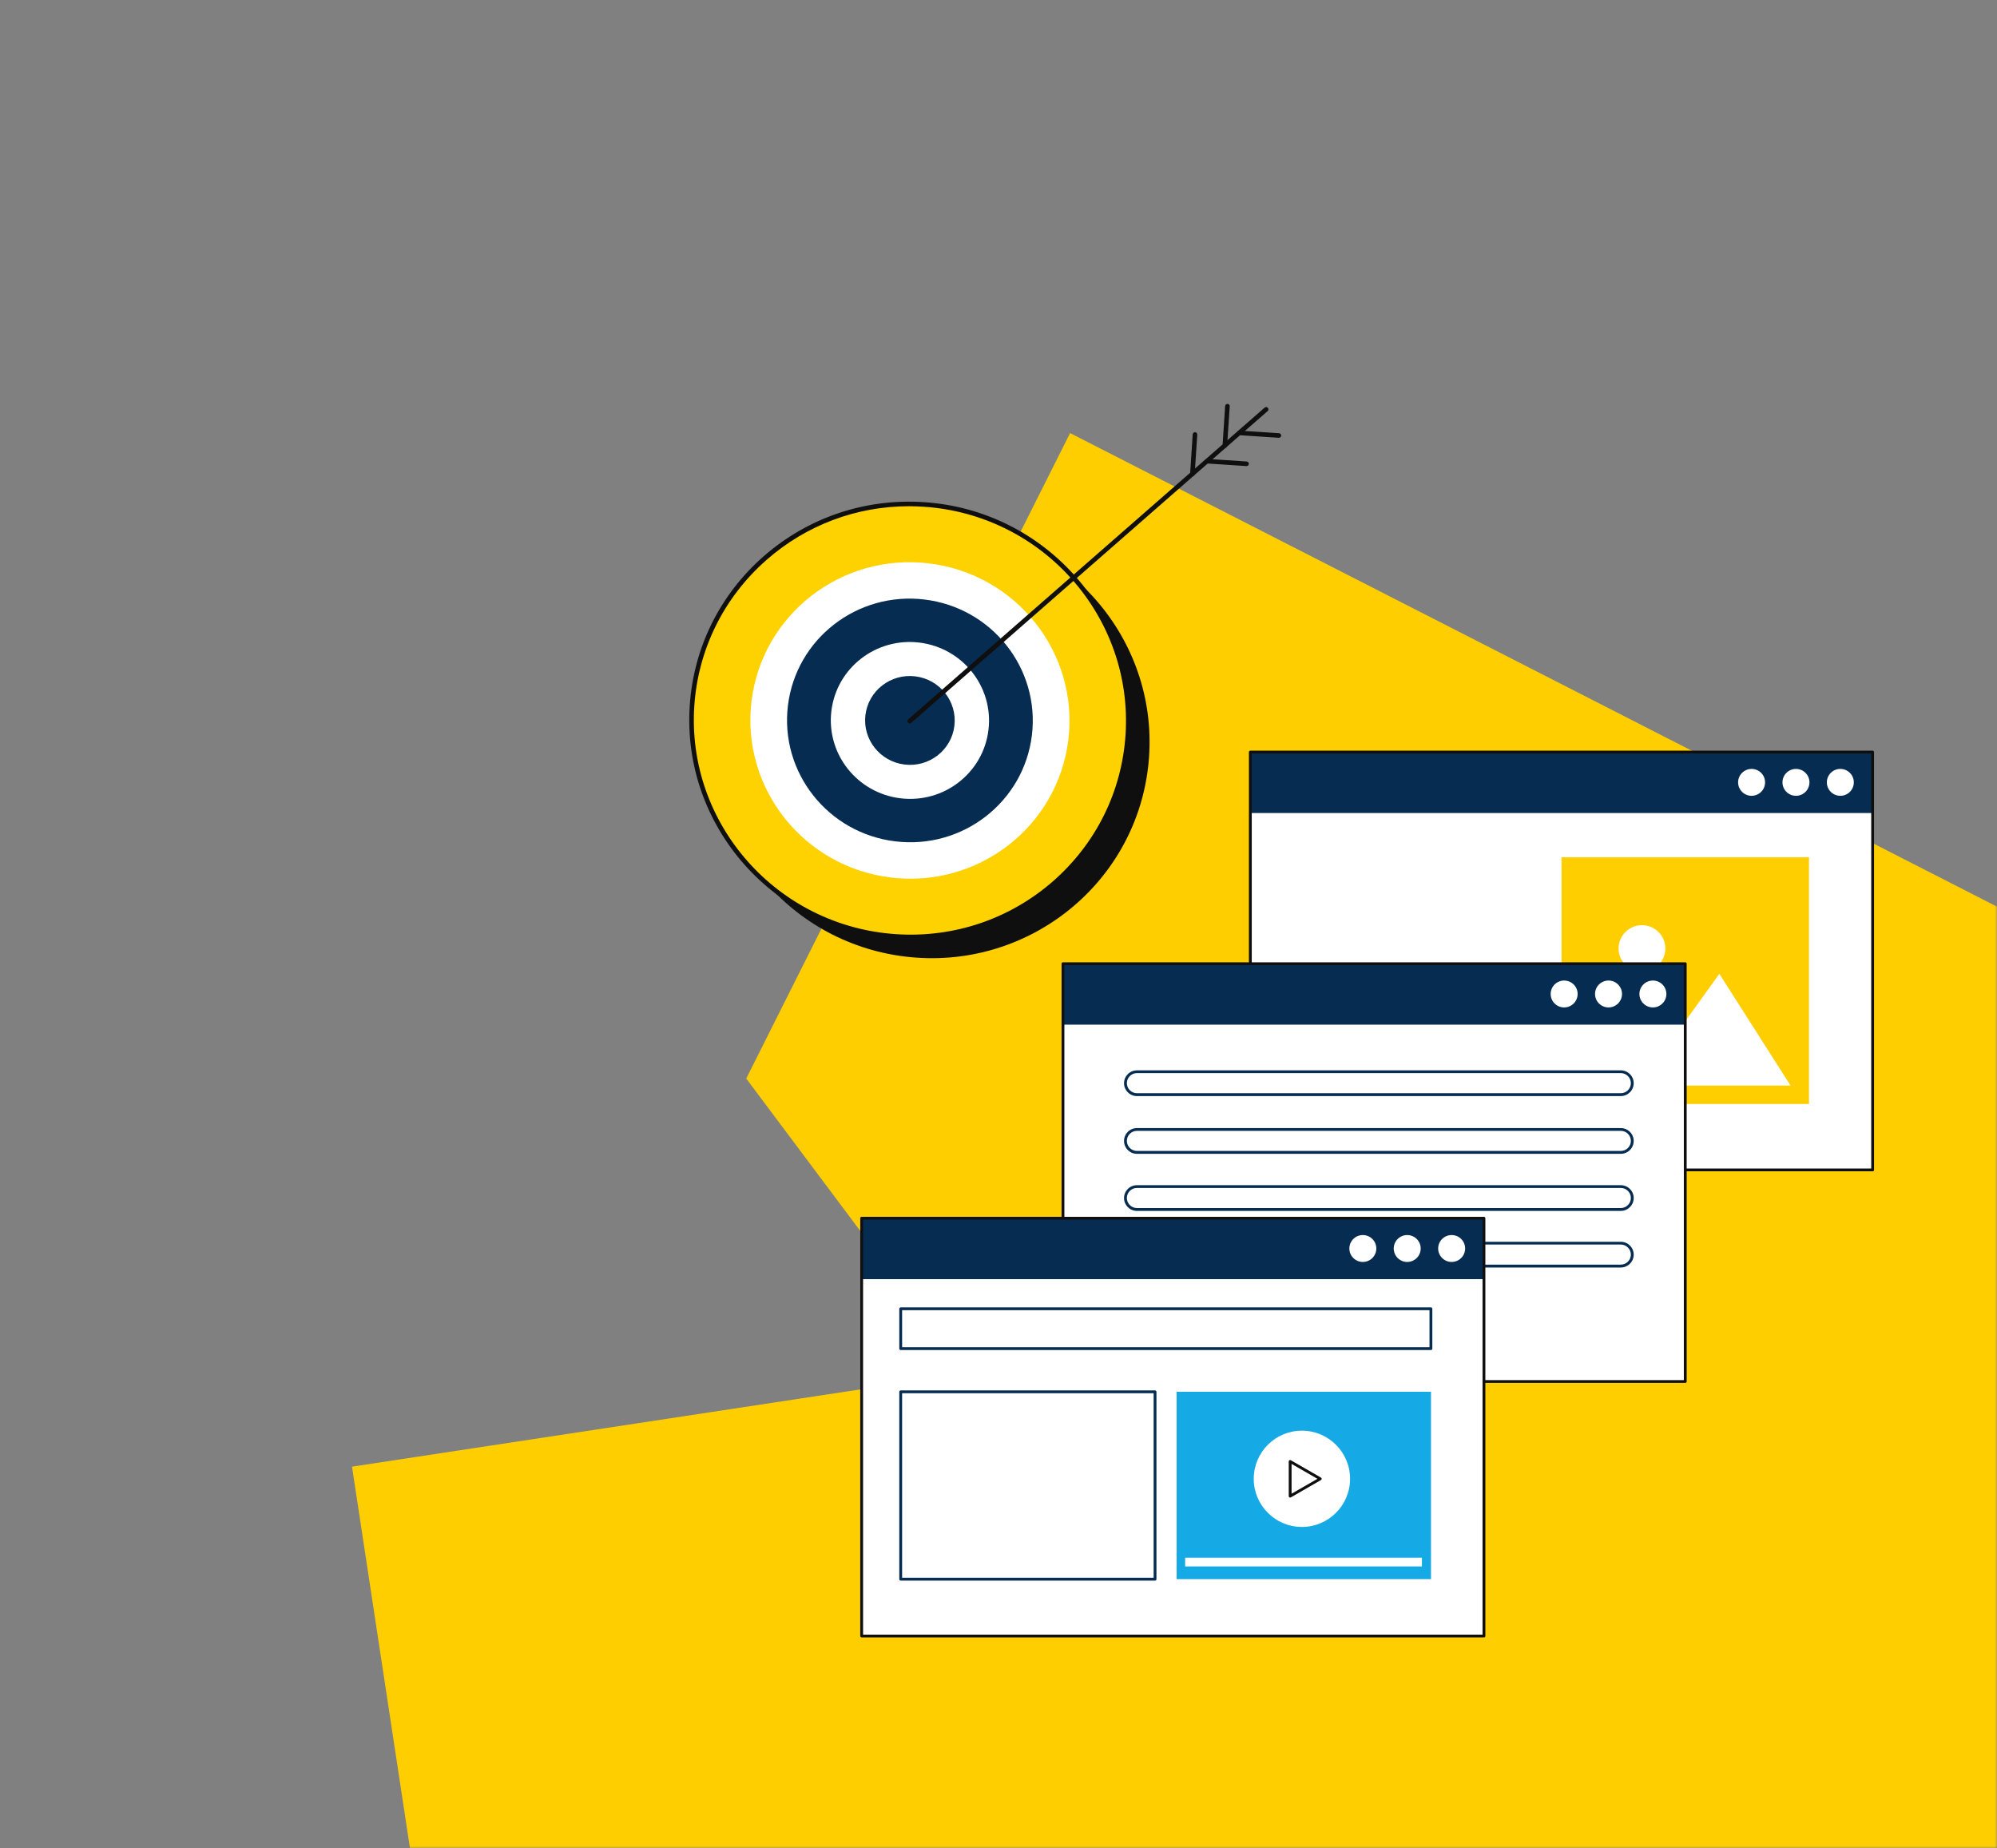 <?xml version="1.0" encoding="UTF-8"?> <svg xmlns="http://www.w3.org/2000/svg" width="455" height="421" viewBox="0 0 455 421" fill="none"><rect x="0" y="0" width="455" height="421" fill="#808080" stroke="none"/><mask id="mask0_1_27540" style="mask-type:alpha" maskUnits="userSpaceOnUse" x="0" y="0" width="455" height="421"><rect width="455" height="421" fill="#15AAE5"></rect></mask><g mask="url(#mask0_1_27540)"><path d="M556.429 436.985L610.902 286.173L243.811 98.652L170.022 245.69L220.264 312.816L80.202 334.098L109.906 529.591L354.802 492.311L479.383 435.137L462.586 390.592L556.429 436.985Z" fill="#FFCE00"></path></g><g clip-path="url(#clip0_1_27540)"><path d="M426.663 171.321H284.88V266.495H426.663V171.321Z" fill="white"></path><path d="M426.663 171.321H284.88V185.203H426.663V171.321Z" fill="#072C51"></path><path d="M419.305 181.28C421.002 181.28 422.377 179.909 422.377 178.218C422.377 176.527 421.002 175.156 419.305 175.156C417.608 175.156 416.232 176.527 416.232 178.218C416.232 179.909 417.608 181.28 419.305 181.28Z" fill="white"></path><path d="M409.195 181.28C410.892 181.28 412.267 179.909 412.267 178.218C412.267 176.527 410.892 175.156 409.195 175.156C407.498 175.156 406.122 176.527 406.122 178.218C406.122 179.909 407.498 181.28 409.195 181.28Z" fill="white"></path><path d="M399.086 181.28C400.783 181.28 402.158 179.909 402.158 178.218C402.158 176.527 400.783 175.156 399.086 175.156C397.389 175.156 396.013 176.527 396.013 178.218C396.013 179.909 397.389 181.28 399.086 181.28Z" fill="white"></path><path d="M426.678 266.816H284.88C284.704 266.816 284.558 266.67 284.558 266.495V171.321C284.558 171.146 284.704 171 284.88 171H426.664C426.839 171 426.985 171.146 426.985 171.321V266.495C427 266.67 426.854 266.816 426.678 266.816ZM285.202 266.175H426.342V171.642H285.202V266.175Z" fill="#0F0F0F"></path><path d="M412.164 195.279H355.778V251.476H412.164V195.279Z" fill="#FFCE00"></path><path d="M407.965 247.291H359.977L372.399 232.258L379.348 239.053L391.74 221.832L407.965 247.291Z" fill="white"></path><path d="M374.11 221.365C377.051 221.365 379.435 218.989 379.435 216.057C379.435 213.126 377.051 210.75 374.11 210.75C371.169 210.75 368.784 213.126 368.784 216.057C368.784 218.989 371.169 221.365 374.11 221.365Z" fill="white"></path><path d="M383.972 219.528H242.188V314.702H383.972V219.528Z" fill="white"></path><path d="M383.972 219.528H242.188V233.41H383.972V219.528Z" fill="#072C51"></path><path d="M376.599 229.487C378.296 229.487 379.671 228.116 379.671 226.425C379.671 224.734 378.296 223.363 376.599 223.363C374.902 223.363 373.527 224.734 373.527 226.425C373.527 228.116 374.902 229.487 376.599 229.487Z" fill="white"></path><path d="M366.489 229.487C368.186 229.487 369.561 228.116 369.561 226.425C369.561 224.734 368.186 223.363 366.489 223.363C364.792 223.363 363.417 224.734 363.417 226.425C363.417 228.116 364.792 229.487 366.489 229.487Z" fill="white"></path><path d="M356.379 229.487C358.075 229.487 359.451 228.116 359.451 226.425C359.451 224.734 358.075 223.363 356.379 223.363C354.682 223.363 353.306 224.734 353.306 226.425C353.306 228.116 354.682 229.487 356.379 229.487Z" fill="white"></path><path d="M383.972 315.023H242.189C242.013 315.023 241.867 314.877 241.867 314.702V219.528C241.867 219.353 242.013 219.207 242.189 219.207H383.972C384.148 219.207 384.294 219.353 384.294 219.528V314.702C384.294 314.877 384.162 315.023 383.972 315.023ZM242.51 314.382H383.65V219.849H242.51V314.382Z" fill="#0F0F0F"></path><path d="M369.283 249.683H259.043C257.419 249.683 256.102 248.37 256.102 246.752C256.102 245.133 257.419 243.821 259.043 243.821H369.283C370.907 243.821 372.224 245.133 372.224 246.752C372.224 248.356 370.907 249.683 369.283 249.683ZM259.043 244.448C257.77 244.448 256.746 245.483 256.746 246.737C256.746 248.006 257.785 249.027 259.043 249.027H369.283C370.556 249.027 371.58 247.991 371.58 246.737C371.58 245.469 370.542 244.448 369.283 244.448H259.043Z" fill="#072C51"></path><path d="M369.283 262.835H259.043C257.419 262.835 256.102 261.523 256.102 259.905C256.102 258.286 257.419 256.974 259.043 256.974H369.283C370.907 256.974 372.224 258.286 372.224 259.905C372.224 261.523 370.907 262.835 369.283 262.835ZM259.043 257.601C257.77 257.601 256.746 258.636 256.746 259.89C256.746 261.159 257.785 262.179 259.043 262.179H369.283C370.556 262.179 371.58 261.144 371.58 259.89C371.58 258.621 370.542 257.601 369.283 257.601H259.043Z" fill="#072C51"></path><path d="M369.283 275.842H259.043C257.419 275.842 256.102 274.53 256.102 272.911C256.102 271.293 257.419 269.98 259.043 269.98H369.283C370.907 269.98 372.224 271.293 372.224 272.911C372.224 274.515 370.907 275.842 369.283 275.842ZM259.043 270.607C257.77 270.607 256.746 271.643 256.746 272.897C256.746 274.165 257.785 275.186 259.043 275.186H369.283C370.556 275.186 371.58 274.151 371.58 272.897C371.58 271.628 370.542 270.607 369.283 270.607H259.043Z" fill="#072C51"></path><path d="M369.283 288.733H259.043C257.419 288.733 256.102 287.42 256.102 285.802C256.102 284.183 257.419 282.871 259.043 282.871H369.283C370.907 282.871 372.224 284.183 372.224 285.802C372.224 287.42 370.907 288.733 369.283 288.733ZM259.043 283.498C257.77 283.498 256.746 284.533 256.746 285.787C256.746 287.041 257.785 288.076 259.043 288.076H369.283C370.556 288.076 371.58 287.041 371.58 285.787C371.58 284.533 370.542 283.498 369.283 283.498H259.043Z" fill="#072C51"></path><path d="M338.105 277.505H196.322V372.679H338.105V277.505Z" fill="white"></path><path d="M338.105 277.505H196.322V291.386H338.105V277.505Z" fill="#072C51"></path><path d="M330.747 287.464C332.444 287.464 333.819 286.093 333.819 284.402C333.819 282.711 332.444 281.34 330.747 281.34C329.05 281.34 327.674 282.711 327.674 284.402C327.674 286.093 329.05 287.464 330.747 287.464Z" fill="white"></path><path d="M320.622 287.464C322.319 287.464 323.695 286.093 323.695 284.402C323.695 282.711 322.319 281.34 320.622 281.34C318.925 281.34 317.55 282.711 317.55 284.402C317.55 286.093 318.925 287.464 320.622 287.464Z" fill="white"></path><path d="M310.512 287.464C312.209 287.464 313.584 286.093 313.584 284.402C313.584 282.711 312.209 281.34 310.512 281.34C308.815 281.34 307.439 282.711 307.439 284.402C307.439 286.093 308.815 287.464 310.512 287.464Z" fill="white"></path><path d="M338.12 373H196.322C196.146 373 196 372.854 196 372.679V277.505C196 277.33 196.146 277.184 196.322 277.184H338.105C338.281 277.184 338.427 277.33 338.427 277.505V372.679C338.442 372.854 338.296 373 338.12 373ZM196.644 372.358H337.784V277.825H196.644V372.358Z" fill="#0F0F0F"></path><path d="M326.035 317.035H268.084V359.716H326.035V317.035Z" fill="#15AAE5"></path><path d="M263.168 360.051H205.217C205.042 360.051 204.895 359.906 204.895 359.731V317.05C204.895 316.875 205.042 316.729 205.217 316.729H263.168C263.344 316.729 263.49 316.875 263.49 317.05V359.731C263.49 359.906 263.344 360.051 263.168 360.051ZM205.539 359.41H262.846V317.371H205.539V359.41Z" fill="#072C51"></path><path d="M296.628 347.832C302.688 347.832 307.601 342.923 307.601 336.867C307.601 330.811 302.688 325.901 296.628 325.901C290.568 325.901 285.655 330.811 285.655 336.867C285.655 342.923 290.568 347.832 296.628 347.832Z" fill="white"></path><path d="M300.798 336.867L293.951 332.9V340.818L300.798 336.867Z" fill="white"></path><path d="M293.951 341.139C293.893 341.139 293.834 341.124 293.79 341.095C293.688 341.037 293.629 340.935 293.629 340.818V332.915C293.629 332.798 293.688 332.696 293.79 332.638C293.893 332.58 294.01 332.58 294.112 332.638L300.974 336.59C301.076 336.648 301.135 336.75 301.135 336.867C301.135 336.983 301.076 337.085 300.974 337.144L294.112 341.095C294.068 341.124 294.01 341.139 293.951 341.139ZM294.273 333.469V340.264L300.169 336.867L294.273 333.469Z" fill="#0F0F0F"></path><path d="M323.972 354.846H270.03V356.829H323.972V354.846Z" fill="white"></path><path d="M326.035 307.528H205.217C205.042 307.528 204.895 307.382 204.895 307.207V298.138C204.895 297.963 205.042 297.817 205.217 297.817H326.021C326.196 297.817 326.343 297.963 326.343 298.138V307.207C326.357 307.382 326.211 307.528 326.035 307.528ZM205.539 306.887H325.699V298.458H205.539V306.887Z" fill="#072C51"></path></g><path d="M261.561 174.949C264.842 147.915 245.393 123.315 218.12 120.003C190.848 116.692 166.08 135.923 162.799 162.957C159.519 189.991 178.968 214.591 206.24 217.902C233.513 221.214 258.281 201.983 261.561 174.949Z" fill="#0F0F0F"></path><path d="M256.702 170.112C259.983 143.078 240.533 118.478 213.261 115.166C185.989 111.855 161.22 131.086 157.94 158.12C154.659 185.154 174.109 209.754 201.381 213.065C228.653 216.377 253.421 197.146 256.702 170.112Z" fill="#FED101"></path><path d="M207.508 213.958C206.371 213.958 205.234 213.911 204.097 213.84C176.429 212.015 155.371 188.225 157.148 160.81C158 147.612 163.97 135.527 173.942 126.76C184.057 117.898 197.061 113.491 210.54 114.391C238.207 116.216 259.242 140.006 257.465 167.421C256.612 180.619 250.643 192.704 240.67 201.471C231.409 209.598 219.754 213.958 207.508 213.958ZM207.129 115.316C195.143 115.316 183.702 119.604 174.653 127.542C164.893 136.12 159.043 147.944 158.19 160.857C156.437 187.704 177.069 210.996 204.144 212.797C217.338 213.674 230.082 209.361 239.984 200.689C249.743 192.111 255.594 180.287 256.446 167.374C258.199 140.527 237.567 117.235 210.492 115.434C209.355 115.363 208.242 115.316 207.129 115.316Z" fill="#0F0F0F"></path><path d="M243.417 168.5C245.814 148.741 231.598 130.761 211.663 128.34C191.728 125.92 173.624 139.976 171.226 159.735C168.829 179.494 183.045 197.474 202.98 199.895C222.915 202.315 241.019 188.259 243.417 168.5Z" fill="white"></path><path d="M235.11 167.485C236.955 152.273 226.006 138.431 210.655 136.569C195.305 134.706 181.366 145.529 179.521 160.741C177.677 175.953 188.626 189.795 203.976 191.657C219.327 193.52 233.266 182.697 235.11 167.485Z" fill="#072C51"></path><path d="M225.213 166.286C226.402 156.491 219.354 147.577 209.471 146.377C199.588 145.177 190.612 152.145 189.424 161.94C188.235 171.735 195.283 180.649 205.166 181.849C215.049 183.049 224.025 176.081 225.213 166.286Z" fill="white"></path><path d="M217.45 165.342C218.123 159.795 214.131 154.748 208.533 154.069C202.936 153.389 197.853 157.336 197.181 162.883C196.508 168.43 200.5 173.477 206.098 174.156C211.695 174.835 216.778 170.889 217.45 165.342Z" fill="#072C51"></path><path d="M207.271 164.791C207.129 164.791 206.987 164.72 206.869 164.602C206.679 164.388 206.703 164.057 206.916 163.867L288.141 92.853C288.354 92.663 288.686 92.687 288.876 92.9C289.065 93.114 289.041 93.445 288.828 93.635L207.627 164.649C207.532 164.744 207.414 164.791 207.271 164.791Z" fill="#0F0F0F"></path><path d="M284.019 106.169H283.995L274.97 105.577C274.686 105.553 274.473 105.316 274.473 105.032C274.496 104.747 274.757 104.534 275.017 104.534L284.042 105.127C284.327 105.15 284.54 105.387 284.54 105.672C284.516 105.956 284.279 106.169 284.019 106.169Z" fill="#0F0F0F"></path><path d="M291.386 99.725H291.363L282.338 99.132C282.053 99.109 281.84 98.872 281.84 98.587C281.864 98.303 282.124 98.09 282.385 98.09L291.41 98.682C291.694 98.706 291.907 98.943 291.907 99.227C291.884 99.511 291.67 99.725 291.386 99.725Z" fill="#0F0F0F"></path><path d="M271.677 108.491H271.654C271.369 108.467 271.156 108.23 271.156 107.946L271.748 98.942C271.772 98.658 272.009 98.444 272.293 98.444C272.578 98.468 272.791 98.705 272.791 98.989L272.199 107.993C272.199 108.278 271.962 108.491 271.677 108.491Z" fill="#0F0F0F"></path><path d="M279.068 102.047H279.044C278.76 102.023 278.547 101.786 278.547 101.502L279.139 92.498C279.163 92.213 279.423 92 279.684 92C279.968 92.024 280.181 92.261 280.181 92.545L279.589 101.549C279.565 101.833 279.329 102.047 279.068 102.047Z" fill="#0F0F0F"></path><defs><clipPath id="clip0_1_27540"><rect width="231" height="202" fill="white" transform="translate(196 171)"></rect></clipPath></defs></svg> 